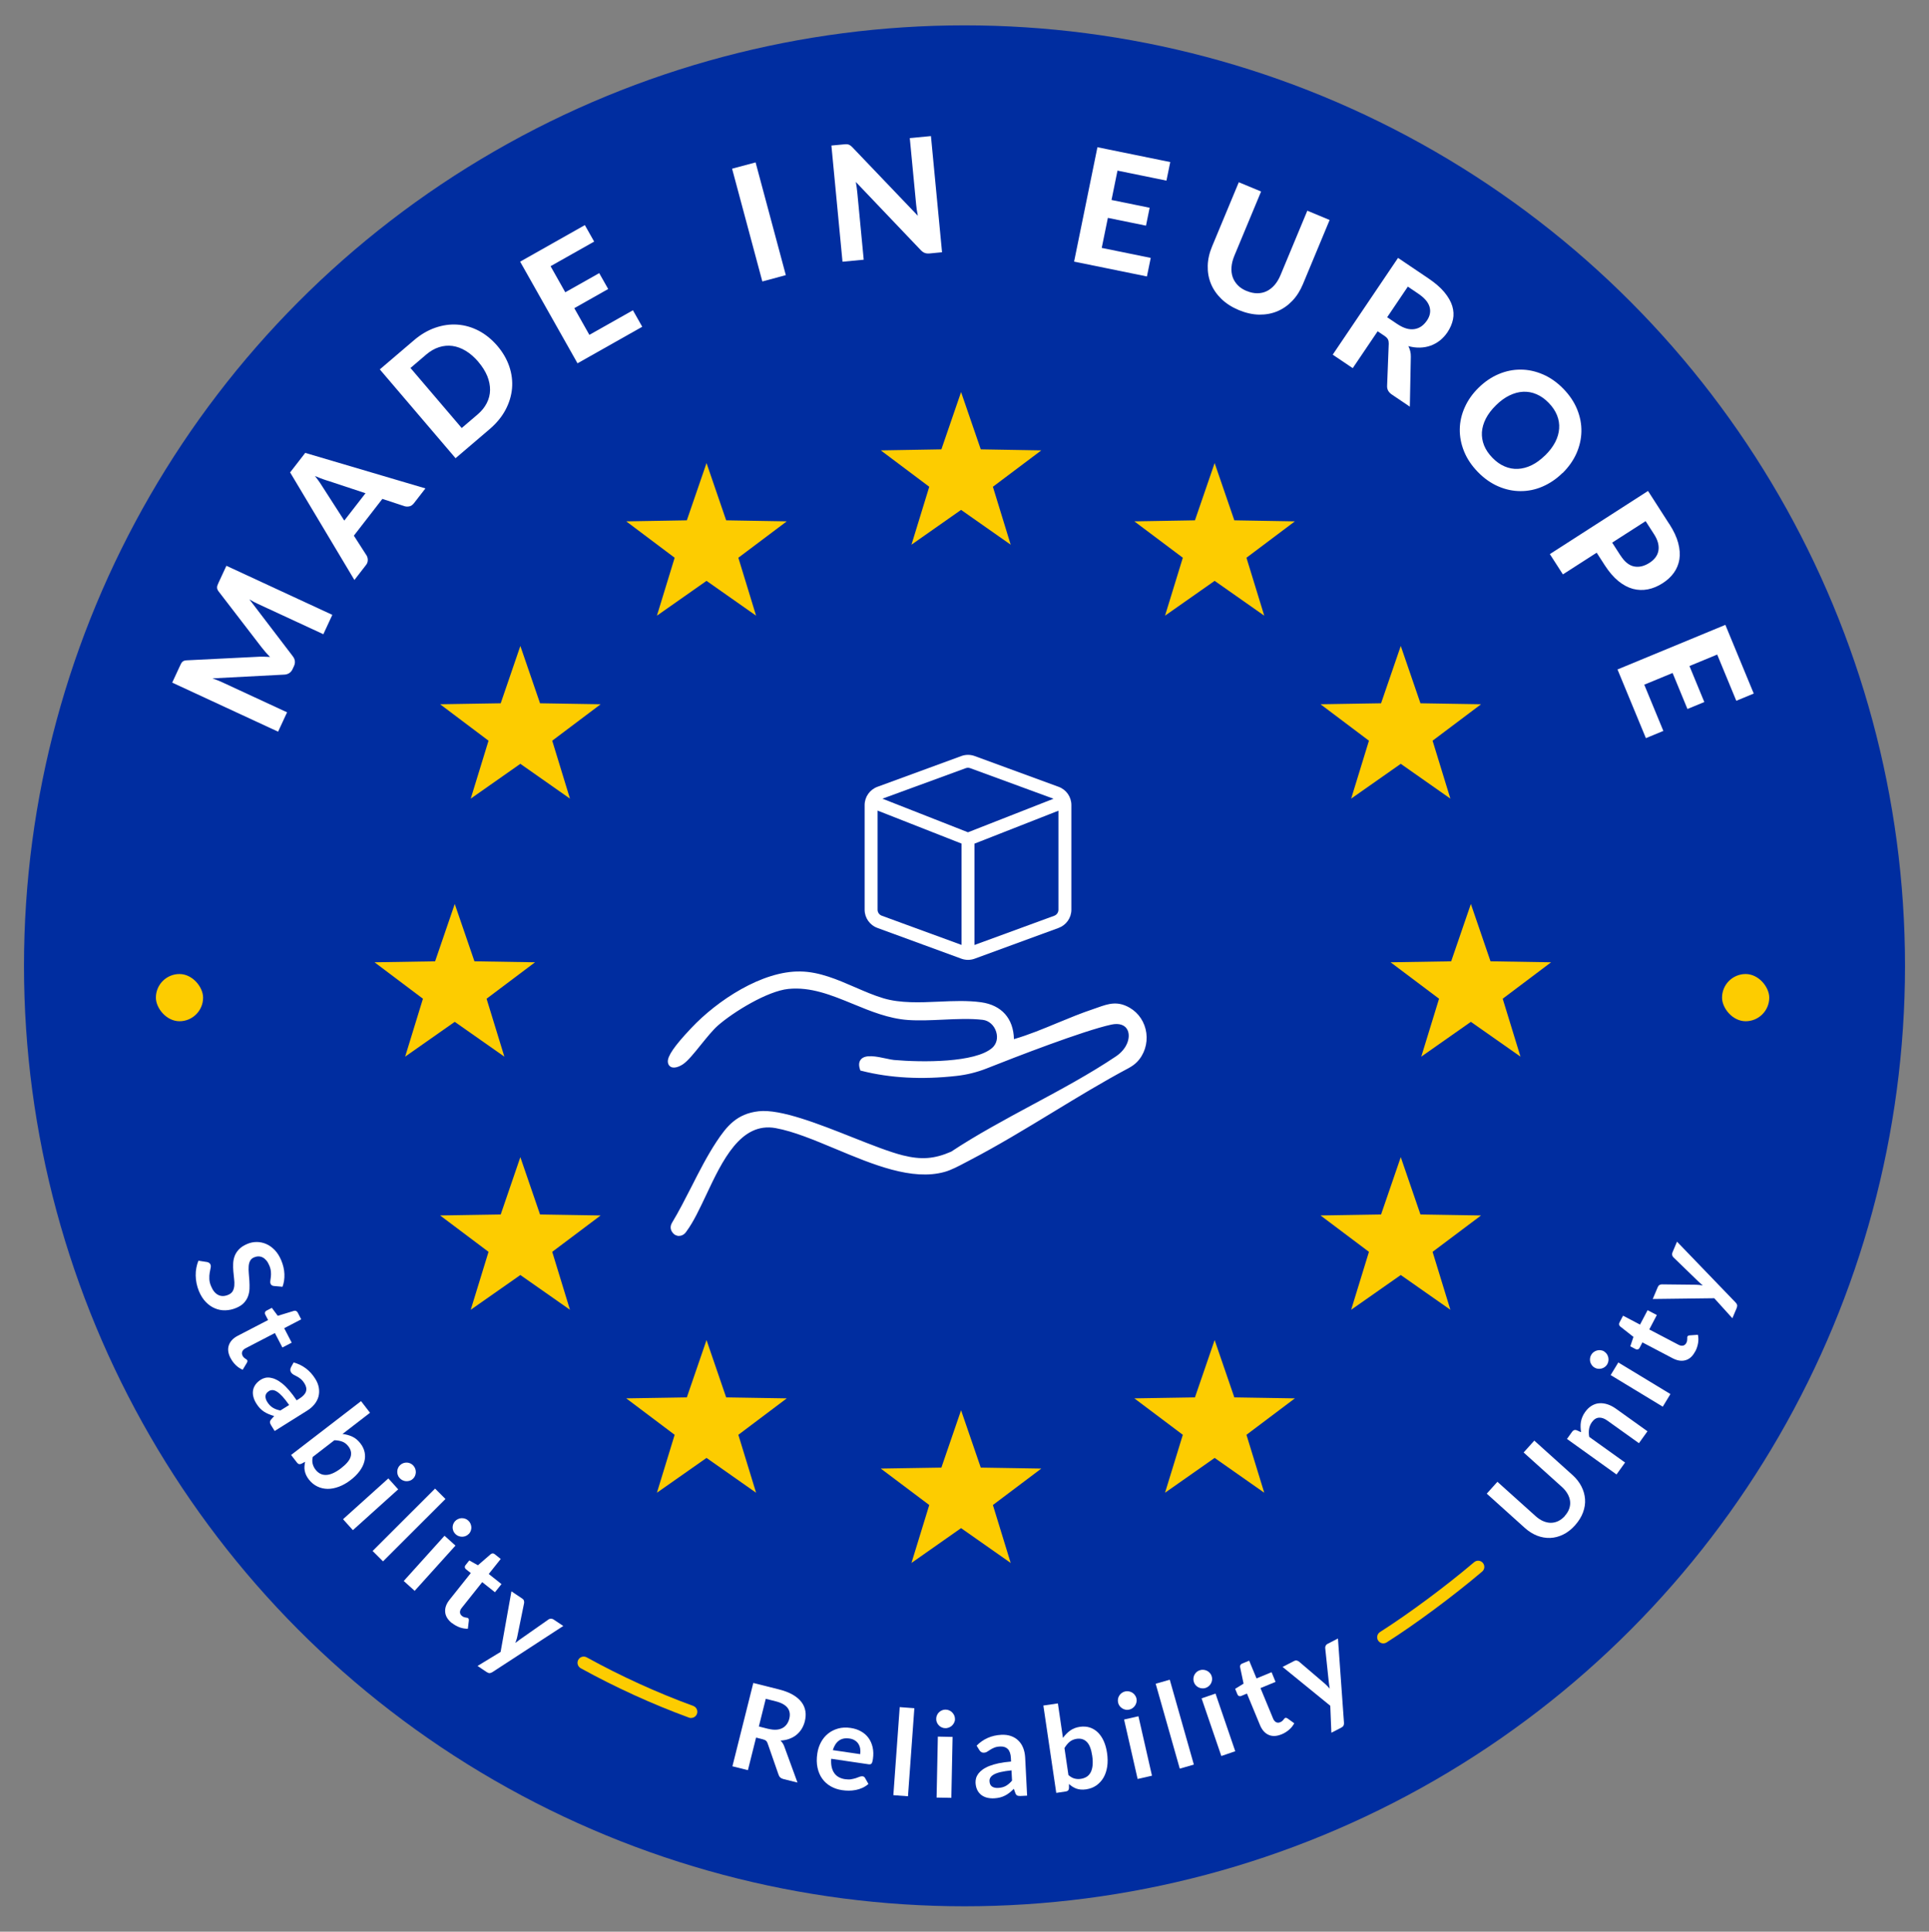 <?xml version="1.0" encoding="UTF-8"?>
<svg id="Layer_1" data-name="Layer 1" xmlns="http://www.w3.org/2000/svg" viewBox="0 0 354.66 355.17">
  <rect x="0" y="0" width="354.66" height="355.17" fill="#808080" stroke="none"/>
  <defs>
    <style>
      .cls-1 {
        fill: #fff;
      }

      .cls-2 {
        fill: #002da0;
      }

      .cls-3 {
        fill: #fdcc00;
      }
    </style>
  </defs>
  <circle class="cls-2" cx="177.33" cy="177.58" r="172.92"/>
  <g>
    <path class="cls-1" d="M50.4,236.46c-.17-.02-.31-.06-.42-.13-.1-.06-.18-.16-.24-.3-.06-.14-.07-.32-.04-.52s.07-.45.1-.74c.03-.28.04-.6.01-.95s-.12-.73-.3-1.15c-.16-.38-.34-.69-.55-.93s-.43-.43-.68-.55c-.24-.12-.49-.18-.76-.18s-.53.06-.8.17c-.34.14-.59.36-.74.65-.15.29-.24.62-.26,1.01-.03.38-.02.8.02,1.26.04.46.08.93.11,1.41.03.48.04.97.02,1.45-.02.48-.11.94-.27,1.38s-.41.84-.75,1.21-.82.68-1.42.93c-.66.28-1.32.42-1.99.44-.67.02-1.31-.1-1.92-.36-.61-.25-1.17-.64-1.67-1.16-.51-.52-.93-1.18-1.27-1.99-.19-.46-.34-.94-.44-1.43-.1-.49-.15-.97-.16-1.46s.03-.96.12-1.42.21-.89.38-1.3l1.63.25c.12.03.24.08.35.16.11.08.19.18.24.3.07.17.08.38.02.63-.06.25-.11.55-.17.89-.06.34-.08.72-.06,1.13.01.42.12.88.34,1.38.32.77.76,1.29,1.3,1.56.54.27,1.16.26,1.84-.03.38-.16.65-.39.82-.68.16-.29.26-.63.29-1.02.03-.38.02-.8-.04-1.25-.05-.45-.1-.91-.14-1.38-.04-.47-.05-.95-.03-1.43.02-.48.11-.94.28-1.39s.44-.85.81-1.24c.37-.38.89-.71,1.56-.99.53-.22,1.09-.33,1.68-.33s1.17.12,1.73.36c.56.24,1.08.61,1.56,1.1.48.49.88,1.12,1.21,1.89.36.86.56,1.71.59,2.55s-.08,1.61-.35,2.33l-1.56-.14Z"/>
    <path class="cls-1" d="M42.38,249.7c-.45-.87-.55-1.66-.3-2.37.25-.71.8-1.3,1.66-1.74l5.55-2.88-.53-1.02c-.07-.13-.08-.26-.04-.4.04-.13.14-.24.31-.33l.95-.49,1.09,1.46,2.98-.91c.15-.04.28-.03.4.03s.21.15.29.29l.64,1.24-3.13,1.63,1.38,2.66-1.71.89-1.38-2.66-5.39,2.8c-.31.16-.51.36-.61.61s-.07.5.06.76c.08.15.16.26.25.34.09.08.17.15.25.2.08.05.15.1.21.14.07.04.11.09.14.15.04.07.05.14.04.2-.01.06-.04.14-.08.23l-.79,1.32c-.47-.2-.9-.49-1.28-.86s-.7-.8-.95-1.29Z"/>
    <path class="cls-1" d="M53.99,250.51c1.68.46,3.01,1.46,3.97,3,.35.55.57,1.11.66,1.66.09.55.07,1.08-.06,1.59-.13.5-.38.98-.73,1.42s-.79.83-1.33,1.17l-6,3.76-.65-1.04c-.14-.22-.21-.4-.22-.56,0-.16.06-.33.22-.52l.56-.63c-.37-.1-.7-.22-1.01-.35-.31-.13-.59-.28-.86-.45-.27-.18-.52-.39-.75-.63-.23-.24-.46-.54-.67-.88-.25-.4-.43-.8-.53-1.21-.11-.41-.13-.8-.07-1.18.06-.38.21-.74.45-1.08s.57-.64.99-.91c.24-.15.5-.26.79-.33.29-.07.6-.08.93-.03s.68.15,1.05.33c.37.17.76.42,1.17.75.41.33.83.75,1.27,1.26s.9,1.11,1.37,1.82l.56-.35c.63-.4,1.02-.83,1.16-1.29s.04-.95-.28-1.46c-.23-.37-.47-.65-.71-.84s-.47-.34-.7-.46c-.22-.12-.43-.22-.61-.32-.18-.1-.33-.24-.45-.42-.1-.16-.14-.32-.13-.49s.05-.31.12-.45l.48-.87ZM53.16,258.33c-.45-.64-.85-1.16-1.22-1.56-.37-.4-.7-.69-1-.88-.3-.19-.57-.29-.82-.3-.25,0-.47.05-.67.18-.4.25-.61.55-.64.9-.02.35.08.71.32,1.09.29.47.63.82,1.02,1.06.38.24.85.41,1.4.52l1.6-1Z"/>
    <path class="cls-1" d="M62.98,263.66c.65.07,1.25.24,1.81.5s1.05.68,1.48,1.24c.4.51.65,1.05.77,1.62.12.57.1,1.14-.06,1.73-.15.58-.44,1.16-.86,1.73-.42.57-.96,1.11-1.63,1.63-.72.56-1.45.97-2.17,1.24-.73.27-1.43.41-2.1.4s-1.31-.16-1.9-.45-1.11-.72-1.55-1.29c-.21-.28-.38-.55-.5-.82s-.2-.53-.25-.8c-.05-.27-.06-.53-.04-.8.02-.27.06-.54.12-.82l-.67.36c-.18.08-.33.1-.46.07-.13-.04-.25-.12-.36-.27l-1.09-1.41,12.86-9.9,1.65,2.14-5.07,3.91ZM57.5,267.89c-.11.47-.11.89-.01,1.27.1.38.27.73.51,1.04.25.33.54.58.86.75.32.17.68.25,1.07.24.39,0,.82-.11,1.29-.32s.97-.51,1.51-.93c.97-.75,1.56-1.46,1.74-2.11.19-.66.05-1.29-.42-1.9-.32-.41-.68-.7-1.11-.86s-.91-.25-1.46-.26l-3.98,3.07Z"/>
    <path class="cls-1" d="M73.21,273.84l-8.33,7.5-1.81-2.01,8.33-7.5,1.81,2.01ZM75.89,271.93c-.17.16-.37.27-.58.33s-.43.09-.65.08c-.22-.01-.43-.07-.64-.17-.21-.1-.39-.23-.55-.41-.16-.17-.27-.37-.34-.58s-.1-.43-.09-.65.06-.43.15-.63.22-.38.4-.54c.18-.16.38-.28.59-.35s.44-.1.65-.09c.22.01.43.06.63.16.21.09.39.23.54.4.16.18.28.38.35.59.07.22.11.44.1.65s-.06.43-.15.65c-.09.21-.23.4-.41.56Z"/>
    <path class="cls-1" d="M81.9,275.61l-11.48,11.47-1.91-1.91,11.48-11.47,1.91,1.91Z"/>
    <path class="cls-1" d="M83.74,284.18l-7.5,8.32-2.01-1.81,7.5-8.32,2.01,1.81ZM86.21,282.01c-.16.17-.34.3-.54.39s-.42.14-.64.15c-.22,0-.44-.02-.66-.1-.22-.07-.42-.19-.59-.35-.17-.16-.31-.34-.4-.54-.09-.21-.15-.42-.16-.63-.01-.22.02-.43.09-.64.07-.21.18-.4.34-.58.16-.18.35-.32.56-.41.21-.1.42-.15.64-.16.22-.01.43.02.65.09.22.07.41.18.58.34.18.16.32.35.41.55s.15.42.17.64c.01.22-.01.44-.09.66-.07.22-.19.42-.35.6Z"/>
    <path class="cls-1" d="M83.09,298.44c-.76-.61-1.18-1.29-1.24-2.04-.07-.75.2-1.51.81-2.27l3.9-4.9-.9-.71c-.11-.09-.18-.21-.2-.34-.02-.14.03-.28.15-.43l.67-.84,1.59.89,2.35-2.04c.12-.09.24-.14.37-.14.13,0,.26.05.38.15l1.09.87-2.2,2.76,2.34,1.86-1.2,1.5-2.34-1.86-3.78,4.75c-.22.27-.32.54-.31.8.01.26.13.48.37.67.13.1.25.18.37.21s.22.07.31.08c.09.02.18.03.25.04.08,0,.14.04.19.08.06.05.1.11.12.17.01.06.02.14.02.24l-.18,1.53c-.51.01-1.02-.08-1.52-.26-.5-.19-.97-.45-1.4-.79Z"/>
    <path class="cls-1" d="M103.56,298.96l-13.02,8.48c-.17.11-.34.17-.5.19-.16.01-.35-.06-.57-.2l-1.67-1.12,4.24-2.58,1.99-11.14,1.97,1.32c.18.12.29.25.33.4.04.15.05.3.03.44l-1.25,6.15c-.04.21-.1.41-.16.6-.06.19-.13.39-.2.59.17-.13.33-.26.5-.39s.34-.25.51-.37l5.09-3.57c.13-.09.28-.14.44-.14.16,0,.32.04.46.13l1.8,1.2Z"/>
    <path class="cls-1" d="M146.62,327.75l-2.57-.64c-.49-.12-.79-.4-.92-.84l-1.99-5.71c-.07-.21-.17-.38-.3-.49-.12-.11-.33-.21-.61-.28l-1.22-.31-1.5,5.99-2.85-.71,3.84-15.32,4.67,1.17c1.04.26,1.9.59,2.59.99.69.4,1.23.86,1.61,1.37.38.51.61,1.06.71,1.66s.05,1.22-.11,1.87c-.13.52-.33.98-.59,1.41-.27.42-.59.78-.97,1.09s-.82.54-1.31.72c-.49.18-1.03.28-1.6.31.16.15.29.32.41.5s.22.39.3.62l2.42,6.62ZM141.3,317.88c.54.13,1.02.18,1.45.15s.81-.14,1.12-.31c.32-.17.58-.41.79-.7.21-.29.36-.63.46-1.02.19-.78.09-1.44-.32-1.98-.41-.54-1.14-.95-2.19-1.21l-1.82-.46-1.27,5.09,1.78.45Z"/>
    <path class="cls-1" d="M152.82,323.38c-.04.58-.01,1.08.09,1.52.1.44.26.81.48,1.12s.5.56.83.74.72.31,1.15.37c.43.06.81.07,1.14.01s.62-.13.87-.21c.25-.09.47-.17.67-.25.19-.07.37-.1.54-.08.22.03.38.14.46.32l.62,1.09c-.35.3-.72.54-1.12.72-.4.18-.81.31-1.23.39-.42.08-.84.12-1.26.12-.42,0-.83-.03-1.22-.09-.77-.11-1.47-.35-2.09-.7s-1.15-.82-1.56-1.39c-.42-.57-.71-1.25-.88-2.03-.17-.78-.19-1.66-.04-2.63.11-.76.34-1.45.68-2.08.34-.63.78-1.16,1.31-1.58.53-.43,1.15-.73,1.85-.93.7-.19,1.47-.23,2.3-.1.7.1,1.33.31,1.88.62.56.31,1.02.71,1.38,1.2.36.49.62,1.07.77,1.73.15.66.17,1.39.05,2.19-.06.4-.14.67-.25.8-.11.13-.28.17-.53.14l-6.86-1.01ZM158.15,322.52c.05-.35.05-.68,0-1-.05-.32-.16-.61-.32-.87-.16-.26-.38-.48-.66-.65-.28-.18-.62-.3-1.01-.35-.77-.11-1.41.02-1.92.39-.51.38-.88.96-1.12,1.75l5.04.74Z"/>
    <path class="cls-1" d="M168.11,314.08l-1.17,16.19-2.69-.2,1.17-16.19,2.69.2Z"/>
    <path class="cls-1" d="M175.58,316.1c0,.23-.06.45-.16.65s-.23.38-.39.53c-.16.15-.35.27-.56.35s-.44.13-.68.12c-.23,0-.45-.05-.66-.15-.21-.09-.38-.22-.53-.38-.15-.16-.27-.34-.35-.54-.09-.21-.13-.42-.12-.66,0-.24.05-.46.15-.67.09-.21.22-.39.38-.54.16-.15.34-.27.55-.35.21-.09.43-.13.66-.12.24,0,.46.05.67.15.21.09.39.22.54.38.15.16.28.34.37.55s.13.44.13.68ZM175.14,319.36l-.23,11.2-2.71-.05.23-11.21,2.71.06Z"/>
    <path class="cls-1" d="M179.55,320.97c1.23-1.24,2.75-1.91,4.56-2,.65-.03,1.25.04,1.77.23.53.19.98.46,1.35.83.38.36.67.81.88,1.33.21.52.33,1.1.37,1.73l.36,7.07-1.22.06c-.25.01-.45-.02-.59-.08s-.26-.22-.35-.45l-.28-.79c-.27.27-.54.51-.79.71-.26.21-.53.38-.82.53s-.59.26-.92.35c-.33.08-.69.14-1.09.16-.47.02-.91-.02-1.32-.12-.41-.11-.76-.28-1.07-.52-.3-.24-.54-.54-.72-.91-.18-.37-.28-.81-.31-1.31-.01-.28.02-.57.1-.85.08-.28.22-.56.42-.83.2-.26.47-.52.8-.76.33-.24.74-.46,1.23-.65.49-.19,1.06-.36,1.72-.5.66-.14,1.41-.24,2.26-.31l-.03-.66c-.04-.75-.23-1.29-.56-1.64-.34-.34-.81-.5-1.41-.47-.44.02-.8.09-1.08.21-.28.12-.53.24-.74.38-.21.14-.4.26-.58.37-.17.11-.37.17-.59.18-.19,0-.35-.03-.49-.12s-.25-.2-.33-.33l-.52-.84ZM185.97,325.51c-.78.08-1.43.18-1.95.3-.53.12-.95.27-1.26.44-.31.17-.53.36-.66.57-.13.21-.19.44-.17.68.02.47.18.8.47.99.29.19.66.27,1.11.25.55-.03,1.03-.15,1.42-.37.39-.22.77-.54,1.14-.97l-.1-1.89Z"/>
    <path class="cls-1" d="M195.44,319.53c.38-.53.82-.98,1.32-1.34s1.1-.59,1.8-.69c.64-.09,1.24-.05,1.79.12.55.18,1.04.47,1.48.89.43.42.8.95,1.09,1.59.29.64.5,1.38.62,2.21.13.9.14,1.74.03,2.5-.12.77-.34,1.44-.68,2.03-.34.58-.78,1.06-1.32,1.44s-1.17.61-1.88.72c-.35.05-.66.06-.96.04-.29-.03-.56-.08-.82-.17-.26-.09-.5-.21-.72-.35-.22-.15-.44-.32-.65-.5v.76c-.02.19-.08.34-.17.43-.09.09-.23.16-.41.18l-1.76.26-2.37-16.06,2.67-.39.93,6.33ZM196.45,326.38c.36.32.72.53,1.1.63s.77.12,1.16.06c.41-.06.77-.19,1.08-.38s.55-.47.74-.82c.18-.35.3-.77.35-1.28s.03-1.09-.07-1.77c-.18-1.22-.51-2.07-1-2.55-.48-.48-1.1-.67-1.86-.56-.51.08-.94.26-1.29.55-.35.29-.66.67-.95,1.15l.73,4.97Z"/>
    <path class="cls-1" d="M208.95,312.3c.05.23.05.45,0,.67s-.13.42-.25.61c-.12.18-.27.34-.46.48s-.4.23-.63.28c-.23.05-.45.06-.67.01-.22-.04-.43-.12-.61-.24s-.34-.26-.48-.44c-.13-.18-.23-.38-.28-.61-.05-.23-.06-.46-.02-.69s.12-.43.24-.61c.11-.18.26-.34.45-.48.18-.13.39-.23.61-.28.23-.05.46-.06.69-.02.23.04.43.12.62.23s.35.26.49.45c.14.19.24.39.29.63ZM209.31,315.56l2.49,10.93-2.64.6-2.49-10.93,2.64-.6Z"/>
    <path class="cls-1" d="M215.07,308.84l4.43,15.61-2.59.74-4.43-15.61,2.6-.74Z"/>
    <path class="cls-1" d="M222.77,308.18c.08.22.1.44.08.67-.02.22-.08.43-.18.63s-.23.37-.4.52c-.17.16-.37.27-.6.35-.22.08-.44.1-.67.08-.23-.02-.44-.08-.63-.17-.19-.1-.37-.22-.52-.39-.15-.16-.27-.36-.34-.58-.08-.23-.11-.46-.09-.69.02-.23.07-.44.17-.63.09-.19.23-.37.39-.52s.36-.27.58-.34c.23-.08.46-.11.69-.09.23.02.44.07.64.17.2.09.38.23.53.39.16.17.28.37.35.59ZM223.48,311.39l3.63,10.6-2.56.88-3.63-10.6,2.56-.88Z"/>
    <path class="cls-1" d="M235.63,318.88c-.9.37-1.7.41-2.39.1-.69-.31-1.22-.91-1.59-1.81l-2.39-5.78-1.06.44c-.13.06-.27.06-.4.01-.13-.05-.23-.16-.3-.33l-.41-.99,1.55-.96-.64-3.04c-.02-.15,0-.28.06-.39.06-.11.17-.2.32-.26l1.29-.53,1.35,3.26,2.77-1.14.73,1.78-2.77,1.14,2.32,5.61c.13.32.32.54.55.66s.49.12.76,0c.16-.06.28-.14.37-.22s.16-.16.22-.23.11-.14.16-.2c.05-.06.1-.11.16-.13.07-.03.14-.04.2-.02.06.02.14.05.22.1l1.25.9c-.24.45-.56.86-.97,1.2-.41.35-.86.63-1.37.84Z"/>
    <path class="cls-1" d="M245.99,301.24l1.11,15.5c.02.21-.01.38-.08.53s-.22.28-.45.4l-1.79.92-.2-4.96-8.77-7.14,2.11-1.08c.19-.1.36-.13.51-.09.15.04.29.1.4.19l4.78,4.08c.16.14.31.28.45.43s.28.3.42.46c-.04-.21-.07-.42-.1-.63s-.06-.42-.08-.63l-.65-6.19c-.02-.16.02-.31.09-.45.08-.15.19-.26.34-.33l1.92-.99Z"/>
    <path class="cls-1" d="M287.7,278.72c.38-.42.65-.86.81-1.32.16-.46.21-.92.16-1.37s-.2-.91-.46-1.36c-.25-.45-.6-.87-1.05-1.28l-7.03-6.33,1.96-2.18,7.03,6.33c.7.63,1.24,1.32,1.63,2.08s.61,1.54.67,2.35-.07,1.62-.37,2.44-.79,1.6-1.46,2.36c-.68.76-1.41,1.33-2.19,1.71-.78.38-1.58.59-2.38.62-.81.03-1.61-.11-2.4-.41-.79-.31-1.54-.78-2.24-1.4l-7.03-6.33,1.96-2.18,7.03,6.32c.45.4.91.71,1.38.91.47.2.94.31,1.4.31s.92-.1,1.36-.31c.44-.21.85-.52,1.23-.94Z"/>
    <path class="cls-1" d="M290.69,263.32c-.05-.32-.08-.63-.09-.95-.01-.32.01-.63.06-.93.05-.31.14-.61.27-.92.12-.31.3-.61.52-.92.36-.5.76-.88,1.2-1.14.44-.26.91-.42,1.4-.45s.99.03,1.51.2,1.03.44,1.54.8l5.8,4.15-1.57,2.19-5.8-4.15c-.56-.4-1.08-.58-1.57-.54-.49.04-.92.32-1.29.84-.27.38-.44.8-.51,1.25-.07.46-.06.94.03,1.44l6.59,4.72-1.57,2.19-9.11-6.53.96-1.34c.2-.28.47-.38.8-.27l.83.37Z"/>
    <path class="cls-1" d="M294.94,248.5c.2.12.36.27.49.46.12.19.21.39.26.6.05.21.06.43.03.66s-.11.44-.23.65c-.12.2-.27.36-.46.49-.18.13-.38.22-.59.27-.21.05-.43.06-.65.04-.22-.03-.43-.1-.63-.22-.21-.12-.38-.28-.51-.47-.13-.19-.23-.39-.28-.6-.05-.21-.06-.43-.03-.65.03-.22.11-.44.23-.64.12-.21.28-.38.47-.51.19-.13.39-.23.6-.28s.43-.07.66-.04c.23.03.45.1.65.23ZM297.54,250.51l9.58,5.81-1.41,2.32-9.58-5.81,1.41-2.32Z"/>
    <path class="cls-1" d="M311.66,248.5c-.45.86-1.04,1.4-1.77,1.6-.73.21-1.52.08-2.38-.37l-5.54-2.91-.53,1.02c-.07.13-.17.22-.3.26-.13.05-.28.03-.45-.06l-.95-.5.58-1.73-2.44-1.92c-.11-.1-.18-.21-.2-.34-.02-.13,0-.26.08-.4l.65-1.24,3.12,1.64,1.39-2.65,1.7.89-1.39,2.65,5.38,2.82c.31.16.59.21.84.15.25-.06.45-.22.59-.49.08-.15.13-.28.14-.4.02-.12.03-.22.03-.32,0-.09,0-.18,0-.26,0-.08,0-.14.04-.2.04-.07.09-.12.14-.15.06-.03.14-.05.24-.06l1.54-.11c.11.5.12,1.02.03,1.54-.09.53-.26,1.04-.51,1.52Z"/>
    <path class="cls-1" d="M308.32,228.29l10.78,11.19c.14.15.24.3.28.45.04.16,0,.35-.09.6l-.78,1.85-3.33-3.68-11.31.14.92-2.18c.08-.19.19-.33.33-.4.14-.07.28-.11.43-.11l6.28.07c.21,0,.42.02.62.04s.41.06.62.09c-.16-.14-.32-.28-.48-.42-.16-.14-.31-.28-.46-.43l-4.47-4.33c-.11-.11-.18-.25-.22-.41-.03-.16-.02-.32.05-.47l.84-1.99Z"/>
  </g>
  <g>
    <g>
      <path class="cls-1" d="M41.63,104.03l19.47,9.02-1.65,3.56-11.96-5.54c-.25-.12-.52-.25-.8-.39-.28-.15-.56-.31-.84-.48l7.98,10.46c.44.57.51,1.18.22,1.81l-.26.56c-.14.31-.35.56-.61.73-.26.17-.57.27-.92.28l-13.2.69c.33.12.64.24.94.35.3.12.57.23.82.35l11.96,5.54-1.65,3.56-19.47-9.02,1.42-3.06c.08-.17.15-.32.22-.45.07-.13.15-.24.24-.32.09-.08.19-.15.32-.19.12-.05.28-.07.47-.08l12.91-.64c.39-.03.79-.04,1.19-.03s.8.02,1.22.05c-.29-.3-.58-.6-.85-.91-.27-.31-.52-.62-.76-.93l-7.84-10.2c-.12-.15-.19-.29-.24-.42-.04-.13-.06-.25-.05-.38,0-.12.04-.25.09-.38.05-.13.12-.29.2-.47l1.42-3.06Z"/>
      <path class="cls-1" d="M78.22,89.8l-2.11,2.72c-.24.3-.5.5-.79.57s-.59.08-.89,0l-4.13-1.36-5.24,6.76,2.35,3.66c.13.23.21.5.21.82,0,.32-.1.63-.33.92l-2.13,2.75-11.82-19.78,2.78-3.59,22.09,6.53ZM67.21,90.69l-6.61-2.19c-.36-.1-.77-.24-1.23-.4s-.95-.36-1.46-.58c.35.45.67.88.94,1.28s.51.77.7,1.09l3.75,5.83,3.91-5.04Z"/>
      <path class="cls-1" d="M91.43,63.58c1.02,1.19,1.75,2.46,2.21,3.81.45,1.34.62,2.69.5,4.03-.12,1.34-.52,2.66-1.2,3.94-.68,1.28-1.65,2.46-2.9,3.53l-6.28,5.36-13.93-16.33,6.28-5.36c1.25-1.07,2.57-1.84,3.94-2.31s2.73-.66,4.08-.56c1.35.1,2.65.48,3.9,1.13,1.25.66,2.38,1.58,3.4,2.76ZM87.96,66.54c-.73-.85-1.5-1.53-2.31-2.02-.81-.49-1.62-.79-2.45-.91-.82-.11-1.65-.04-2.47.22-.82.26-1.62.72-2.38,1.37l-2.88,2.46,9.42,11.04,2.88-2.46c.77-.65,1.34-1.36,1.73-2.13.39-.77.59-1.57.6-2.4.01-.83-.16-1.69-.51-2.56-.36-.87-.9-1.74-1.64-2.61Z"/>
      <path class="cls-1" d="M101.22,48.93l2.71,4.81,6.24-3.52,1.65,2.92-6.23,3.52,2.77,4.91,8.01-4.52,1.71,3.03-11.9,6.72-10.55-18.69,11.9-6.72,1.71,3.03-8.01,4.52Z"/>
      <path class="cls-1" d="M144.47,50.59l-4.31,1.16-5.56-20.73,4.32-1.16,5.56,20.73Z"/>
      <path class="cls-1" d="M171.16,25.01l2.04,21.37-2.28.22c-.34.03-.64,0-.88-.09-.25-.09-.5-.26-.75-.52l-11.94-12.53c.06.34.12.68.16,1.01.05.33.08.64.11.93l1.18,12.35-3.9.37-2.04-21.36,2.33-.22c.19-.02.35-.03.48-.02.13,0,.26.03.37.07.11.04.22.11.33.18s.23.19.36.32l12.02,12.58c-.08-.37-.14-.73-.19-1.07-.05-.35-.09-.68-.12-.99l-1.17-12.22,3.9-.37Z"/>
      <path class="cls-1" d="M205.46,31.36l-1.1,5.41,7.01,1.43-.67,3.29-7.01-1.43-1.13,5.52,9.01,1.84-.7,3.41-13.39-2.73,4.29-21.03,13.39,2.73-.7,3.41-9.01-1.84Z"/>
      <path class="cls-1" d="M229.24,53.51c.66.28,1.31.41,1.93.41.62,0,1.2-.13,1.73-.39.53-.26,1.02-.64,1.45-1.14s.8-1.12,1.1-1.85l4.91-11.8,4.1,1.71-4.91,11.8c-.5,1.2-1.15,2.23-1.96,3.07-.81.85-1.72,1.48-2.74,1.91-1.02.43-2.13.63-3.33.62-1.2-.02-2.45-.3-3.74-.83-1.29-.54-2.37-1.23-3.23-2.07s-1.5-1.77-1.92-2.8-.61-2.12-.58-3.29.3-2.35.8-3.55l4.91-11.8,4.1,1.7-4.91,11.8c-.3.73-.48,1.42-.53,2.09s.02,1.27.21,1.83.51,1.06.94,1.51.99.8,1.66,1.08Z"/>
      <path class="cls-1" d="M259.22,74.78l-3.32-2.24c-.62-.42-.91-.96-.87-1.62l.3-7.74c0-.31-.04-.57-.15-.78-.1-.21-.32-.43-.64-.65l-1.25-.84-4.58,6.78-3.68-2.48,12.01-17.79,5.59,3.77c1.24.84,2.22,1.68,2.93,2.54s1.19,1.7,1.45,2.54c.25.84.3,1.66.13,2.47s-.51,1.59-1.02,2.36c-.4.59-.86,1.09-1.38,1.5-.52.41-1.09.73-1.7.95-.61.22-1.26.34-1.96.36-.69.02-1.41-.07-2.14-.27.15.29.26.6.34.92.08.32.12.66.11,1.03l-.18,9.2ZM256.92,59.59c.6.4,1.16.67,1.7.82s1.03.17,1.49.09.87-.25,1.25-.52c.37-.27.7-.62.99-1.04.57-.84.73-1.68.48-2.53s-.94-1.65-2.08-2.42l-1.91-1.29-3.8,5.63,1.89,1.27Z"/>
      <path class="cls-1" d="M287.26,86.98c-1.12,1.1-2.35,1.92-3.67,2.49s-2.68.84-4.05.83c-1.37,0-2.73-.29-4.07-.87s-2.59-1.45-3.74-2.63c-1.15-1.18-2-2.44-2.55-3.8-.55-1.35-.81-2.72-.79-4.09.02-1.37.33-2.72.92-4.03.59-1.32,1.44-2.52,2.57-3.62s2.34-1.92,3.67-2.48,2.67-.83,4.05-.82c1.37,0,2.73.3,4.08.88,1.34.58,2.59,1.45,3.74,2.63,1.15,1.18,2,2.44,2.55,3.8s.81,2.72.78,4.09-.34,2.72-.92,4.03c-.59,1.31-1.44,2.51-2.55,3.6ZM284.08,83.74c.8-.79,1.42-1.6,1.85-2.43.43-.83.67-1.67.73-2.51.06-.84-.07-1.65-.39-2.45-.32-.8-.83-1.56-1.53-2.28-.7-.72-1.45-1.25-2.25-1.59-.79-.34-1.61-.49-2.45-.45s-1.68.27-2.52.68c-.85.41-1.67,1.01-2.47,1.8-.81.79-1.43,1.61-1.86,2.44-.43.84-.67,1.67-.73,2.5-.05.83.08,1.65.4,2.45.32.8.84,1.56,1.54,2.28.7.72,1.45,1.25,2.24,1.58.79.34,1.6.49,2.44.45.83-.04,1.67-.26,2.52-.67.84-.41,1.67-1.02,2.48-1.81Z"/>
      <path class="cls-1" d="M306.93,96.36c.79,1.24,1.34,2.4,1.62,3.48.29,1.09.36,2.09.22,3-.15.91-.49,1.74-1.02,2.48-.53.74-1.22,1.37-2.06,1.91-.89.57-1.79.95-2.72,1.13s-1.84.15-2.75-.09c-.91-.25-1.8-.72-2.67-1.43-.87-.71-1.69-1.66-2.47-2.86l-1.52-2.36-6.21,3.99-2.4-3.73,18.05-11.61,3.92,6.1ZM297.94,102.13c.75,1.17,1.58,1.84,2.5,2.02s1.86-.04,2.84-.67c.45-.29.81-.62,1.09-.99.28-.37.46-.78.54-1.23.08-.45.06-.92-.07-1.44-.13-.51-.38-1.06-.76-1.64l-1.52-2.36-6.15,3.95,1.52,2.36Z"/>
      <path class="cls-1" d="M315.72,120.35l-5.1,2.11,2.73,6.62-3.1,1.28-2.73-6.62-5.21,2.15,3.51,8.5-3.21,1.33-5.22-12.63,19.83-8.2,5.22,12.63-3.21,1.33-3.51-8.5Z"/>
    </g>
    <rect class="cls-3" x="316.61" y="179.09" width="8.68" height="8.68" rx="4.34" ry="4.34"/>
    <rect class="cls-3" x="28.66" y="179.09" width="8.68" height="8.68" rx="4.34" ry="4.34"/>
  </g>
  <g>
    <polygon class="cls-3" points="176.7 72.09 180.32 82.62 191.45 82.81 182.55 89.5 185.82 100.15 176.7 93.75 167.58 100.15 170.85 89.5 161.94 82.81 173.08 82.62 176.7 72.09"/>
    <polygon class="cls-3" points="83.61 166.21 87.23 176.75 98.37 176.93 89.46 183.63 92.73 194.28 83.61 187.88 74.49 194.28 77.76 183.63 68.86 176.93 80 176.75 83.61 166.21"/>
    <polygon class="cls-3" points="95.67 118.77 99.29 129.31 110.43 129.49 101.53 136.19 104.79 146.84 95.67 140.44 86.55 146.84 89.82 136.19 80.92 129.49 92.06 129.31 95.67 118.77"/>
    <polygon class="cls-3" points="129.9 85.14 133.51 95.67 144.65 95.86 135.75 102.55 139.01 113.2 129.9 106.8 120.78 113.2 124.04 102.55 115.14 95.86 126.28 95.67 129.9 85.14"/>
    <polygon class="cls-3" points="257.54 118.77 253.92 129.31 242.79 129.49 251.69 136.19 248.42 146.84 257.54 140.44 266.66 146.84 263.39 136.19 272.3 129.49 261.16 129.31 257.54 118.77"/>
    <polygon class="cls-3" points="95.67 212.76 99.29 223.3 110.43 223.48 101.53 230.17 104.79 240.82 95.67 234.43 86.55 240.82 89.82 230.17 80.92 223.48 92.06 223.3 95.67 212.76"/>
    <polygon class="cls-3" points="257.54 212.76 253.92 223.3 242.79 223.48 251.69 230.17 248.42 240.82 257.54 234.43 266.66 240.82 263.39 230.17 272.3 223.48 261.16 223.3 257.54 212.76"/>
    <polygon class="cls-3" points="223.32 85.14 219.7 95.67 208.56 95.86 217.47 102.55 214.2 113.2 223.32 106.8 232.44 113.2 229.17 102.55 238.07 95.86 226.94 95.67 223.32 85.14"/>
    <polygon class="cls-3" points="129.9 246.39 133.51 256.93 144.65 257.11 135.75 263.81 139.01 274.46 129.9 268.06 120.78 274.46 124.04 263.81 115.14 257.11 126.28 256.93 129.9 246.39"/>
    <polygon class="cls-3" points="223.32 246.39 219.7 256.93 208.56 257.11 217.47 263.81 214.2 274.46 223.32 268.06 232.44 274.46 229.17 263.81 238.07 257.11 226.94 256.93 223.32 246.39"/>
    <polygon class="cls-3" points="270.43 166.21 274.04 176.75 285.18 176.93 276.28 183.63 279.55 194.28 270.43 187.88 261.31 194.28 264.58 183.63 255.67 176.93 266.81 176.75 270.43 166.21"/>
    <polygon class="cls-3" points="176.7 259.3 180.32 269.84 191.45 270.02 182.55 276.72 185.82 287.37 176.7 280.97 167.58 287.37 170.85 276.72 161.94 270.02 173.08 269.84 176.7 259.3"/>
  </g>
  <g>
    <path class="cls-1" d="M178.38,141.24c-.27-.1-.56-.1-.82,0l-15.32,5.61,15.73,6.18,15.73-6.17-15.32-5.62ZM161.35,167.26c0,.5.31.94.78,1.11l14.66,5.37v-18.63l-15.44-6.07v18.21h0ZM179.16,173.75l14.66-5.37c.47-.17.78-.62.78-1.11v-18.21l-15.44,6.06v18.63h0ZM176.75,139.01c.79-.29,1.66-.29,2.45,0l15.44,5.66c1.4.51,2.34,1.85,2.34,3.35v19.24c0,1.49-.94,2.83-2.34,3.35l-15.44,5.66c-.79.29-1.66.29-2.45,0l-15.44-5.66c-1.4-.51-2.34-1.85-2.34-3.34v-19.25c0-1.49.94-2.83,2.34-3.35l15.44-5.66Z"/>
    <g>
      <path class="cls-1" d="M185.9,191.71c5.23-1.42,10.12-4.01,15.23-5.7,2.29-.76,3.95-1.66,6.32-.28,3.3,1.93,3.77,6.57,1.22,9.2-.4.41-.89.74-1.4,1.01-9.85,5.25-19.34,11.81-29.19,16.93-1.38.72-3.11,1.72-4.57,2.13-9.14,2.53-21.7-6.4-30.81-8.06-9.47-1.73-12.46,13.14-16.86,19.15-.06.08-.59,1.07-1.57.47h0c-.78-.64-.38-1.33-.28-1.48,2.89-4.77,5.11-10.3,8.17-14.91,1.93-2.9,3.65-4.94,7.38-5.35,6.09-.68,19.58,6.42,26.33,8.1,3.43.86,5.93.72,9.2-.7,9.57-6.33,20.9-11.2,30.36-17.55,3.93-2.64,3.27-7.72-1.22-6.75-5.15,1.12-17.7,5.98-22.95,8.06-1.77.7-3.62,1.16-5.52,1.37-5.73.64-11.56.5-17.17-.92-.96-3,4-1.19,5.72-1.03,4.48.39,14.98.67,18.43-2.34,2.15-1.88.81-5.71-2.01-6.04-4.22-.49-9.4.32-13.76.02-7.7-.54-14.38-6.5-22.09-5.7-3.97.41-10.25,4.24-13.24,6.86-2.01,1.76-4.76,5.98-6.34,7.06-.58.39-1.92,1-2.01-.05-.12-1.35,3.39-5.01,4.17-5.83,4.58-4.88,12.79-10.36,19.71-10.25,5.25.08,10.21,3.45,15.12,4.91,5.57,1.65,12.3-.04,18.01.75,3.82.52,5.76,3.13,5.62,6.95Z"/>
      <path class="cls-1" d="M124.87,227.25c-.28,0-.57-.09-.86-.26-.76-.62-.9-1.42-.45-2.17,1.27-2.11,2.44-4.41,3.58-6.64,1.42-2.8,2.9-5.7,4.61-8.29,1.85-2.78,3.7-5.12,7.74-5.57,4-.45,11.06,2.34,17.28,4.81,3.51,1.39,6.83,2.7,9.23,3.3,3.4.85,5.8.66,8.88-.68,4.66-3.09,9.89-5.9,14.95-8.63,5.19-2.79,10.55-5.67,15.33-8.88,2.13-1.43,2.71-3.52,2.18-4.77-.43-1.01-1.53-1.4-3.02-1.08-5.14,1.12-17.71,5.99-22.87,8.04-1.81.72-3.71,1.19-5.65,1.4-6.3.7-12.14.39-17.35-.93l-.27-.07-.08-.26c-.25-.77-.18-1.38.21-1.81.84-.93,2.85-.51,4.63-.13.55.12,1.07.23,1.41.26,5.24.46,14.93.51,18.06-2.21.82-.72,1.1-1.83.74-2.98-.37-1.2-1.34-2.06-2.48-2.19-2.24-.26-4.81-.15-7.3-.03-2.16.1-4.39.2-6.43.06-3.54-.25-6.87-1.61-10.09-2.94-4-1.64-7.78-3.19-11.91-2.77-3.84.39-10.1,4.23-12.96,6.74-.92.81-2.03,2.19-3.11,3.52-1.23,1.53-2.39,2.97-3.29,3.58-.22.15-1.4.9-2.2.51-.2-.09-.54-.34-.59-.93-.09-1.04,1.19-2.92,4.16-6.07l.14-.15c4.78-5.09,13.06-10.55,20.08-10.41,3.48.05,6.81,1.5,10.04,2.9,1.8.78,3.5,1.52,5.22,2.03,3.12.93,6.71.77,10.19.62,2.6-.12,5.28-.23,7.75.11,3.78.52,5.96,2.98,6.05,6.78,2.73-.79,5.42-1.91,8.02-2.99,2.13-.88,4.33-1.79,6.55-2.53.29-.09.56-.19.83-.29,1.95-.69,3.63-1.27,5.9.05,1.66.97,2.77,2.66,3.04,4.62.27,1.98-.38,3.98-1.72,5.35-.4.41-.9.77-1.52,1.11-4.72,2.51-9.44,5.38-14.01,8.16-4.94,3-10.06,6.11-15.19,8.78l-.76.4c-1.25.66-2.66,1.42-3.91,1.76-5.94,1.65-13.11-1.34-20.04-4.24-3.96-1.65-7.7-3.22-11-3.82-6.42-1.17-9.8,5.97-12.77,12.28-1.2,2.54-2.33,4.95-3.6,6.67-.36.57-.85.86-1.37.86ZM140.42,205.27c-.29,0-.56.01-.82.04-3.61.4-5.25,2.47-7.02,5.13-1.68,2.54-3.14,5.41-4.55,8.19-1.14,2.24-2.32,4.56-3.61,6.71-.2.33-.15.58.17.84.2.12.48.19.81-.33,1.24-1.7,2.36-4.06,3.54-6.56,3.12-6.63,6.65-14.14,13.86-12.83,3.4.62,7.19,2.2,11.2,3.88,6.77,2.83,13.78,5.75,19.38,4.2,1.15-.32,2.51-1.04,3.71-1.68l.77-.4c5.1-2.65,10.2-5.75,15.13-8.75,4.58-2.78,9.31-5.66,14.06-8.19.53-.28.95-.58,1.28-.92,1.13-1.16,1.67-2.85,1.44-4.52-.22-1.66-1.15-3.08-2.55-3.89-1.87-1.09-3.21-.62-5.06.03-.28.1-.56.2-.85.29-2.18.72-4.37,1.63-6.48,2.5-2.83,1.17-5.77,2.39-8.78,3.21l-.66.18.03-.68c.14-3.67-1.7-5.96-5.18-6.43-2.38-.33-5.02-.21-7.57-.1-3.56.15-7.23.31-10.51-.66-1.78-.53-3.59-1.31-5.33-2.07-3.13-1.36-6.37-2.77-9.65-2.82-6.7-.13-14.71,5.16-19.34,10.09l-.14.15c-3.6,3.82-3.92,4.98-3.89,5.3,0,.09.03.12.03.13.12.06.68-.09,1.2-.44.77-.52,1.94-1.97,3.07-3.38,1.1-1.37,2.24-2.78,3.23-3.64,3.04-2.66,9.42-6.56,13.52-6.98,4.37-.45,8.45,1.22,12.4,2.84,3.15,1.29,6.41,2.63,9.78,2.86,1.98.14,4.18.04,6.31-.06,2.53-.12,5.15-.23,7.47.04,1.53.18,2.83,1.31,3.32,2.89.47,1.52.07,3.06-1.04,4.03-4.16,3.63-17.32,2.59-18.8,2.46-.4-.04-.92-.15-1.53-.27-1.21-.25-3.22-.68-3.68-.17-.11.12-.11.35-.06.57,5.02,1.23,10.64,1.51,16.71.83,1.84-.2,3.66-.66,5.39-1.34,5.19-2.05,17.82-6.95,23.03-8.08,1.97-.43,3.52.19,4.15,1.66.69,1.62.03,4.26-2.54,5.99-4.82,3.23-10.2,6.13-15.41,8.93-5.04,2.71-10.26,5.51-14.95,8.62-3.38,1.48-5.96,1.68-9.6.77-2.47-.62-5.82-1.94-9.36-3.34-5.69-2.25-12.08-4.79-15.98-4.79Z"/>
    </g>
  </g>
  <g>
    <path class="cls-3" d="M127.06,315.88c-.13,0-.26-.02-.39-.07-6.8-2.5-13.49-5.55-19.9-9.08-.55-.3-.75-1-.45-1.55.3-.55,1-.75,1.55-.45,6.3,3.47,12.89,6.48,19.59,8.93.59.22.89.87.68,1.46-.17.46-.6.75-1.07.75Z"/>
    <path class="cls-3" d="M254.34,302.17c-.38,0-.74-.19-.96-.53-.34-.53-.18-1.23.35-1.57,5.28-3.36,12.07-8.4,17.3-12.84.48-.41,1.2-.35,1.6.13.41.48.35,1.2-.13,1.6-5.31,4.5-12.19,9.61-17.55,13.02-.19.12-.4.18-.61.18Z"/>
  </g>
</svg>